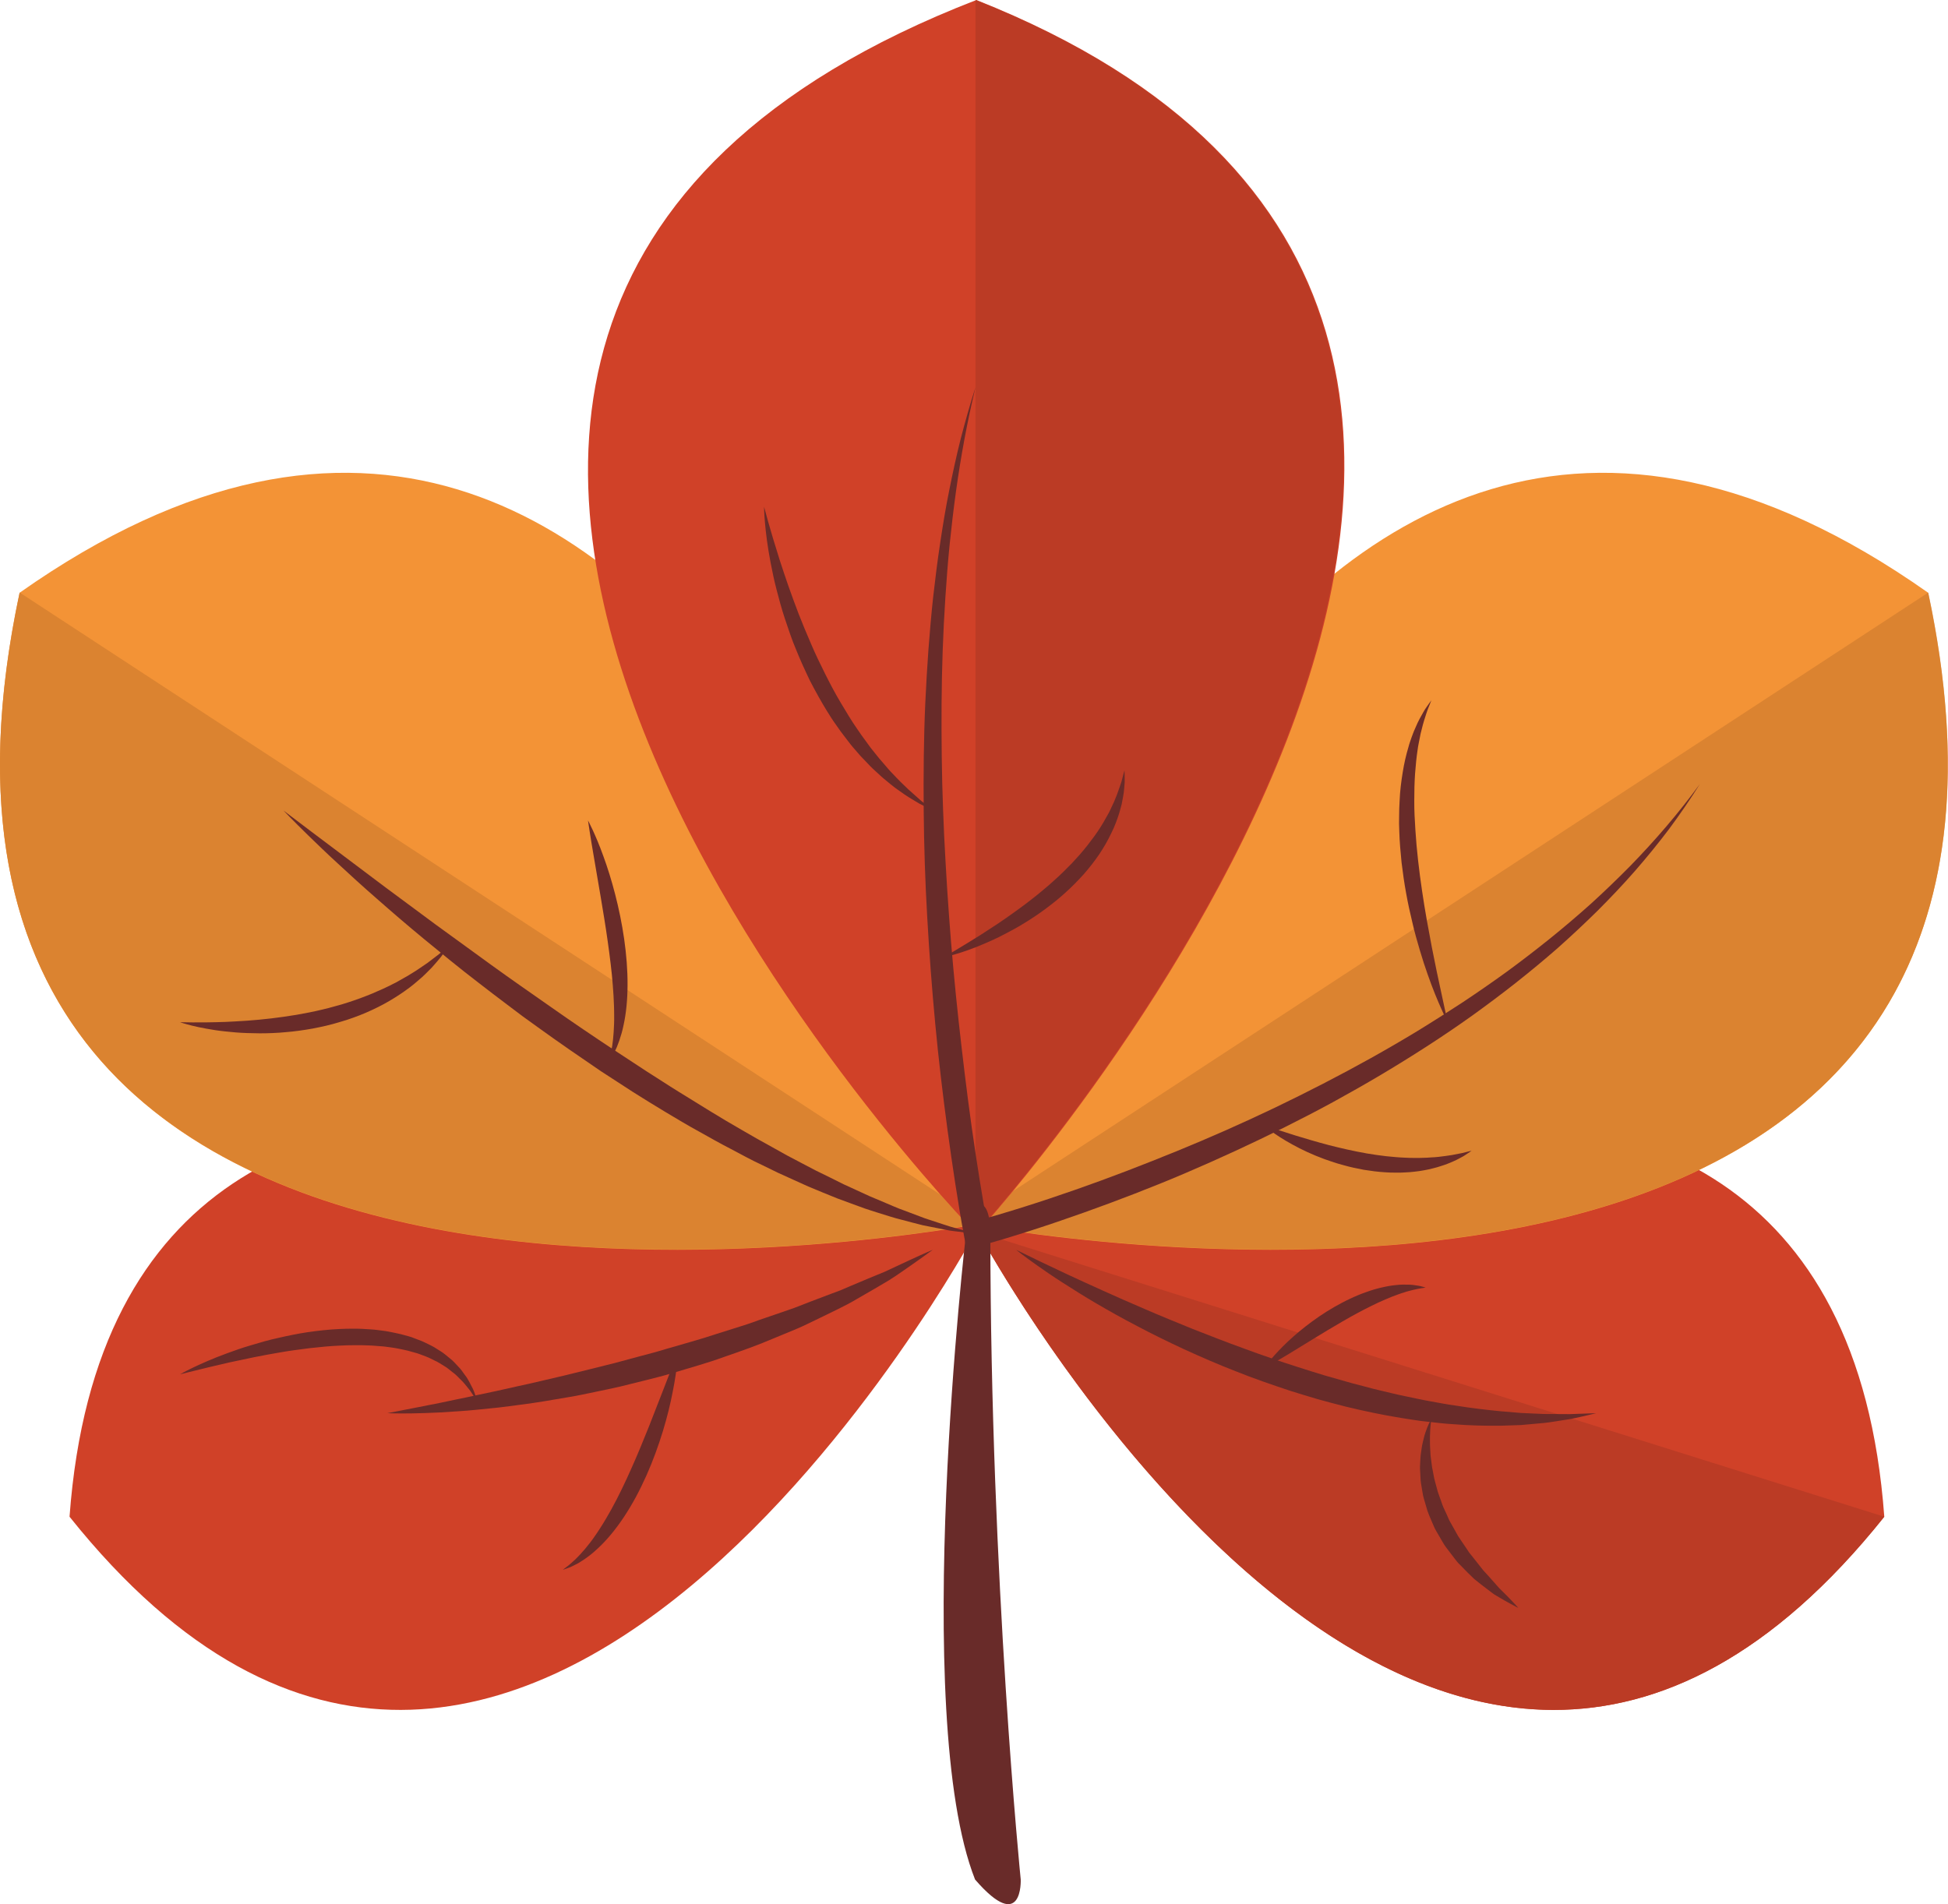 <?xml version="1.0" encoding="UTF-8"?><svg xmlns="http://www.w3.org/2000/svg" height="467.49pt" version="1.1" viewBox="0 0 478.16 467.49" width="478.16pt">
 <g id="surface1">
  <g id="change1_1"><path d="m239.45 302.51s-111.94 208.16-222.38 69.86c12.309-167.8 222.38-69.86 222.38-69.86" fill="#d04128"/></g>
  <g id="change1_2"><path d="m240.16 302.51s111.93 208.16 222.36 69.86c-12.3-167.8-222.36-69.86-222.36-69.86" fill="#d04128"/></g>
  <g id="change2_1"><path d="m381.39 419.8c25.97 0 53.59-12.94 81.13-47.43-27.54 34.49-55.16 47.43-81.13 47.43" fill="#e8e8e7"/></g>
  <g id="change3_1"><path d="m381.39 419.8c-77.51-0.01-140.19-115.35-141.22-117.27-0.01-0.01-0.01-0.02-0.01-0.02l222.36 69.86c-27.54 34.49-55.16 47.43-81.13 47.43" fill="#bb3b25"/></g>
  <g id="change4_1"><path d="m241.4 300.28s-281.29 55.2-236.59-154.75c166.8-117.56 236.59 154.75 236.59 154.75" fill="#f39336"/></g>
  <g id="change4_2"><path d="m236.71 300.28s281.29 55.2 236.59-154.75c-166.79-117.56-236.59 154.75-236.59 154.75" fill="#f39336"/></g>
  <g id="change2_2"><path d="m464.92 243.98c13.01-23.51 17.54-55.41 8.38-98.45-0.01 0-0.03-0.01-0.03-0.02l0.07-0.05c9.18 43.08 4.61 75-8.42 98.52" fill="#e8e8e7"/></g>
  <g id="change5_1"><path d="m312.12 306.76c-32.71 0-60.23-3.98-70.76-5.74 1.53-1.75 4.05-4.66 7.28-8.58l224.63-146.93c0 0.01 0.02 0.02 0.03 0.02 9.16 43.04 4.63 74.94-8.38 98.45-28.59 51.59-97.99 62.78-152.8 62.78" fill="#db8330"/></g>
  <g id="change2_3"><path d="m0.023 185.01c0.195-12 1.727-25.16 4.793-39.55l0.051 0.04c-0.019 0.01-0.031 0.02-0.055 0.03-3.055 14.37-4.59 27.49-4.789 39.48" fill="#e8e8e7"/></g>
  <g id="change5_2"><path d="m166.03 306.76c-71.444 0-167.69-19-166.01-121.75 0.203-11.99 1.738-25.11 4.793-39.48 0.023-0.01 0.035-0.02 0.055-0.03l225.98 147.81c2.45 2.78 4.47 4.99 5.96 6.6-0.06 0.24-0.1 0.37-0.1 0.37s0.19 0.04 0.54 0.1c0.16 0.17 0.31 0.33 0.45 0.49-9.79 1.67-37.97 5.89-71.67 5.89" fill="#db8330"/></g>
  <g id="change5_3"><path d="m237.25 300.38c-0.35-0.06-0.54-0.1-0.54-0.1s0.04-0.13 0.1-0.37c0.05 0.05 0.1 0.11 0.15 0.16l-0.2 0.14s0.13 0.02 0.4 0.07c0.03 0.04 0.06 0.07 0.09 0.1" fill="#db8330"/></g>
  <g id="change6_1"><path d="m237.16 300.28c-0.27-0.05-0.4-0.07-0.4-0.07l0.2-0.14c0.07 0.07 0.13 0.14 0.2 0.21" fill="#c5762f"/></g>
  <g id="change1_3"><path d="m239.66 302.93s-214.49-219.87 0-302.93c203.25 80.621 0 302.93 0 302.93" fill="#d04128"/></g>
  <g id="change2_4"><path d="m239.45 302.93v-0.22c0.03 0.04 0.07 0.07 0.1 0.1-0.07 0.08-0.1 0.12-0.1 0.12m0-302.84v-0.082c0.03 0.016 0.06 0.027 0.1 0.043-0.03 0.008-0.08 0.027-0.1 0.039" fill="#e8e8e7"/></g>
  <g id="change3_2"><path d="m239.55 302.81c-0.03-0.03-0.07-0.06-0.1-0.1v-302.62c0.02-0.016 0.07-0.035 0.1-0.043 200.41 79.598 5.13 297.09 0 302.76" fill="#bb3b25"/></g>
  <g id="change7_1"><path d="m237.16 302.48s-13.79 118.5 2.18 158.96c11.77 13.61 11.21 0 11.21 0s-7.4-73.43-7.46-158.51c-0.01-11.43-5.93-7.71-5.93-0.45" fill="#692b29"/></g>
  <g id="change7_2"><path d="m239.45 95.078c-2.05 8.492-3.61 17.062-4.81 25.682-0.59 4.31-1.1 8.63-1.54 12.95-0.44 4.33-0.76 8.67-1.05 13-0.57 8.67-0.87 17.36-0.93 26.05-0.05 8.69 0.04 17.38 0.37 26.06 0.15 4.34 0.37 8.68 0.62 13.02s0.51 8.67 0.84 13.01c0.62 8.66 1.43 17.32 2.37 25.95 0.96 8.64 1.98 17.27 3.19 25.88 0.61 4.3 1.25 8.59 1.94 12.88 0.68 4.27 1.41 8.58 2.21 12.78l-3.77-2.38c4.16-1.11 8.42-2.39 12.61-3.71 4.2-1.32 8.38-2.73 12.54-4.18 4.16-1.46 8.3-2.97 12.42-4.55 4.13-1.57 8.22-3.22 12.31-4.87 8.16-3.33 16.23-6.9 24.19-10.71 7.95-3.82 15.79-7.85 23.5-12.14 3.85-2.15 7.66-4.36 11.43-6.65 3.76-2.3 7.48-4.68 11.17-7.09 3.67-2.44 7.3-4.95 10.87-7.54 3.55-2.6 7.05-5.3 10.49-8.06 3.43-2.77 6.79-5.62 10.08-8.57 3.27-2.97 6.45-6.04 9.56-9.18 6.17-6.33 11.96-13.05 17.2-20.23-2.37 3.76-4.88 7.43-7.53 11.01-2.68 3.55-5.5 7.01-8.43 10.37-2.94 3.36-6.01 6.59-9.17 9.75-3.17 3.13-6.44 6.18-9.77 9.15-3.36 2.94-6.81 5.79-10.31 8.56-3.51 2.76-7.09 5.44-10.72 8.05-7.27 5.19-14.81 10.01-22.48 14.58-3.85 2.28-7.73 4.48-11.65 6.63-3.92 2.14-7.89 4.18-11.88 6.18-8 3.99-16.11 7.73-24.32 11.24-4.11 1.77-8.25 3.42-12.41 5.04s-8.35 3.17-12.56 4.67-8.43 2.94-12.69 4.31c-4.27 1.37-8.5 2.68-12.91 3.87l-3.18 0.86-0.6-3.24c-0.81-4.37-1.51-8.67-2.18-13.01s-1.29-8.67-1.88-13.01c-1.16-8.68-2.21-17.38-3.02-26.1-0.82-8.72-1.48-17.45-1.97-26.2-0.51-8.74-0.79-17.5-0.87-26.26-0.07-8.76 0-17.52 0.39-26.27 0.21-4.38 0.45-8.75 0.77-13.12 0.34-4.37 0.7-8.74 1.18-13.09 0.5-4.35 1.03-8.7 1.69-13.02 0.65-4.34 1.35-8.66 2.22-12.95 0.86-4.29 1.78-8.57 2.85-12.8 1.1-4.24 2.29-8.446 3.62-12.602" fill="#692b29"/></g>
  <g id="change7_3"><path d="m69.594 199s2.511 1.9 6.906 5.23c4.398 3.31 10.68 8.03 18.215 13.7 3.781 2.8 7.885 5.84 12.215 9.05 4.36 3.16 8.96 6.5 13.71 9.96 4.76 3.45 9.75 6.9 14.8 10.44 5.04 3.55 10.22 7.05 15.44 10.5 2.62 1.72 5.23 3.43 7.83 5.14 2.64 1.65 5.22 3.38 7.84 4.99 5.23 3.23 10.36 6.45 15.44 9.35 1.27 0.73 2.53 1.46 3.77 2.17 1.26 0.7 2.51 1.39 3.73 2.07 1.23 0.69 2.45 1.37 3.65 2.04 1.22 0.64 2.42 1.27 3.61 1.9 1.19 0.62 2.36 1.23 3.51 1.84 1.17 0.57 2.32 1.13 3.45 1.69s2.24 1.12 3.33 1.66c1.1 0.51 2.19 1 3.25 1.49 1.07 0.49 2.11 0.97 3.13 1.44 1.02 0.45 2.04 0.84 3.02 1.27 1.97 0.82 3.81 1.68 5.61 2.3 1.78 0.68 3.45 1.31 4.99 1.88 1.57 0.52 3.01 0.99 4.31 1.42s2.47 0.81 3.51 1.07c1.03 0.28 1.9 0.52 2.61 0.71 1.43 0.4 2.19 0.62 2.19 0.62s-0.78-0.1-2.25-0.27c-0.74-0.09-1.64-0.21-2.71-0.34-0.53-0.07-1.11-0.12-1.72-0.23-0.6-0.12-1.25-0.25-1.92-0.38-1.36-0.27-2.87-0.57-4.51-0.89-1.62-0.39-3.36-0.87-5.24-1.36-1.88-0.45-3.82-1.12-5.9-1.75-1.03-0.33-2.1-0.66-3.18-1.03-1.07-0.39-2.16-0.79-3.28-1.2-1.11-0.41-2.25-0.83-3.42-1.26-1.14-0.46-2.31-0.93-3.5-1.42s-2.39-0.99-3.62-1.5c-1.2-0.54-2.43-1.09-3.67-1.66-1.24-0.56-2.49-1.13-3.77-1.71-1.26-0.61-2.53-1.23-3.81-1.86-2.6-1.21-5.16-2.6-7.78-4-2.65-1.36-5.27-2.85-7.93-4.34-2.69-1.46-5.33-3.07-8.01-4.66s-5.33-3.27-8-4.93c-2.64-1.72-5.3-3.44-7.95-5.16-5.23-3.55-10.43-7.14-15.47-10.78-1.26-0.91-2.52-1.81-3.77-2.72-1.22-0.92-2.45-1.84-3.66-2.76-2.45-1.83-4.82-3.67-7.16-5.47-4.7-3.6-9.12-7.24-13.31-10.68-4.179-3.45-8.061-6.79-11.608-9.92-3.574-3.1-6.762-6.04-9.586-8.65-2.828-2.59-5.235-4.93-7.215-6.85-1.984-1.92-3.5-3.47-4.539-4.52-1.027-1.06-1.578-1.63-1.578-1.63" fill="#692b29"/></g>
  <g id="change7_4"><path d="m95.07 346.95s2.172-0.42 5.97-1.16c1.89-0.37 4.18-0.83 6.82-1.34 1.31-0.28 2.71-0.57 4.18-0.88 1.47-0.3 3.02-0.61 4.62-0.97 1.61-0.34 3.29-0.7 5.03-1.06 1.73-0.39 3.52-0.79 5.36-1.2 3.68-0.77 7.53-1.74 11.53-2.65 3.99-0.95 8.09-2.02 12.26-3.04 2.08-0.56 4.17-1.13 6.27-1.69 2.1-0.55 4.22-1.1 6.3-1.75 4.19-1.23 8.41-2.36 12.48-3.72 2.04-0.66 4.07-1.3 6.09-1.92 2.02-0.6 3.94-1.38 5.89-2.02 1.93-0.66 3.83-1.32 5.7-1.96 1.88-0.61 3.63-1.39 5.39-2.04 1.76-0.66 3.47-1.31 5.12-1.94 0.83-0.31 1.65-0.59 2.44-0.92 0.78-0.34 1.55-0.67 2.3-0.99 3.02-1.29 5.81-2.43 8.29-3.45 2.43-1.13 4.55-2.11 6.29-2.93s3.14-1.42 4.09-1.85c0.95-0.41 1.46-0.63 1.46-0.63s-0.44 0.32-1.28 0.93c-0.85 0.6-2.06 1.51-3.66 2.61-1.6 1.09-3.51 2.5-5.8 3.94-2.32 1.38-4.95 2.93-7.85 4.58-2.87 1.73-6.16 3.19-9.59 4.9-0.86 0.41-1.73 0.83-2.62 1.26-0.88 0.42-1.77 0.85-2.7 1.23-1.86 0.76-3.75 1.55-5.68 2.35-3.83 1.65-7.89 3.07-12.03 4.5-4.12 1.51-8.4 2.67-12.65 3.96-2.13 0.65-4.29 1.18-6.43 1.72-2.15 0.54-4.28 1.07-6.41 1.59-2.13 0.5-4.25 0.92-6.34 1.36-2.11 0.42-4.16 0.9-6.22 1.22-4.1 0.71-8.05 1.4-11.84 1.87-1.89 0.24-3.72 0.51-5.5 0.71-1.78 0.18-3.5 0.35-5.16 0.52-3.3 0.35-6.35 0.48-9.04 0.67-2.7 0.13-5.05 0.22-6.99 0.24-1.933 0.05-3.457 0.01-4.496 0-1.039-0.02-1.594-0.05-1.594-0.05" fill="#692b29"/></g>
  <g id="change7_5"><path d="m249.42 306.84s2.12 1.03 5.84 2.84c1.86 0.88 4.12 1.95 6.71 3.18 2.6 1.22 5.55 2.55 8.75 4 3.21 1.44 6.68 3 10.39 4.57 3.69 1.6 7.62 3.2 11.67 4.85 4.08 1.6 8.29 3.25 12.61 4.81 1.07 0.39 2.16 0.79 3.24 1.18 1.09 0.38 2.19 0.76 3.28 1.14 2.18 0.79 4.41 1.47 6.62 2.2s4.44 1.39 6.65 2.08c2.23 0.63 4.45 1.27 6.65 1.89 1.1 0.29 2.21 0.58 3.3 0.86 1.1 0.3 2.18 0.6 3.28 0.84 2.18 0.5 4.32 1.07 6.46 1.49 2.13 0.44 4.22 0.91 6.28 1.27 2.06 0.37 4.08 0.77 6.05 1.03 3.95 0.64 7.7 1.07 11.18 1.41 1.74 0.15 3.41 0.29 5 0.42 1.59 0.07 3.1 0.14 4.52 0.2 1.43 0.09 2.76 0.05 3.99 0.06 1.24 0.01 2.38 0.02 3.41 0.02 4.13-0.14 6.48-0.23 6.48-0.23s-0.57 0.14-1.65 0.4c-1.08 0.23-2.67 0.66-4.71 1.04-1.03 0.16-2.16 0.34-3.4 0.54-1.24 0.21-2.59 0.4-4.03 0.51-1.45 0.13-2.99 0.27-4.61 0.42-1.64 0.05-3.35 0.11-5.14 0.17-3.58 0.03-7.47-0.04-11.56-0.38-2.06-0.1-4.15-0.38-6.29-0.61-2.15-0.2-4.32-0.6-6.53-0.93-4.43-0.72-8.96-1.66-13.52-2.77-2.28-0.57-4.57-1.19-6.86-1.82-2.27-0.69-4.57-1.34-6.83-2.08-4.52-1.5-9.03-3.05-13.37-4.8-4.37-1.69-8.58-3.54-12.64-5.39-4.03-1.87-7.9-3.77-11.5-5.68-3.62-1.88-6.98-3.78-10.05-5.57-3.06-1.8-5.82-3.53-8.25-5.1-2.43-1.54-4.49-2.99-6.2-4.18-3.38-2.38-5.22-3.88-5.22-3.88" fill="#692b29"/></g>
  <g id="change7_6"><path d="m187.55 124.42s0.36 1.33 1 3.66c0.66 2.32 1.63 5.61 2.87 9.52 0.64 1.95 1.33 4.05 2.1 6.26 0.76 2.22 1.65 4.52 2.54 6.91 0.92 2.37 1.94 4.8 3 7.25 1.04 2.45 2.21 4.89 3.42 7.3 1.21 2.42 2.46 4.81 3.82 7.09 1.37 2.27 2.68 4.53 4.14 6.6 0.35 0.52 0.7 1.03 1.06 1.54 0.36 0.5 0.73 1 1.09 1.49s0.71 0.98 1.06 1.46c0.37 0.46 0.73 0.92 1.1 1.38 0.36 0.45 0.71 0.89 1.07 1.33 0.36 0.43 0.73 0.85 1.09 1.26 0.71 0.83 1.38 1.65 2.1 2.37 0.7 0.72 1.36 1.45 2.02 2.1 0.67 0.64 1.3 1.26 1.9 1.83 1.21 1.13 2.33 2.05 3.22 2.87 1.89 1.47 2.96 2.36 2.96 2.36s-1.25-0.58-3.42-1.69c-1.03-0.64-2.34-1.35-3.74-2.31-0.69-0.5-1.43-1.02-2.22-1.57-0.77-0.56-1.52-1.23-2.34-1.89-0.83-0.66-1.62-1.41-2.45-2.18-0.85-0.75-1.67-1.6-2.49-2.48-0.41-0.44-0.84-0.88-1.27-1.33-0.4-0.46-0.81-0.94-1.23-1.42-0.85-0.94-1.64-1.97-2.43-3.02-0.82-1.03-1.59-2.12-2.36-3.23-0.8-1.1-1.52-2.27-2.25-3.44-1.44-2.35-2.79-4.8-4.08-7.29-1.21-2.52-2.38-5.06-3.4-7.61-1.08-2.53-1.91-5.1-2.75-7.58-0.82-2.48-1.48-4.91-2.07-7.22-0.61-2.31-1.05-4.53-1.45-6.57-0.79-4.08-1.19-7.53-1.4-9.95-0.21-2.41-0.21-3.8-0.21-3.8" fill="#692b29"/></g>
  <g id="change7_7"><path d="m231.63 235.01s0.91-0.53 2.5-1.46c0.79-0.48 1.74-1.05 2.83-1.71s2.3-1.42 3.63-2.24c1.3-0.85 2.71-1.77 4.21-2.74 1.48-0.98 3-2.07 4.57-3.19 0.77-0.57 1.56-1.15 2.36-1.73 0.78-0.61 1.57-1.22 2.37-1.84 0.78-0.64 1.57-1.26 2.34-1.93 0.78-0.64 1.55-1.31 2.3-2.01 1.53-1.34 2.95-2.78 4.35-4.2 0.67-0.74 1.34-1.47 1.99-2.19 0.62-0.75 1.27-1.47 1.84-2.22 1.16-1.49 2.26-2.96 3.18-4.43 0.45-0.74 0.92-1.45 1.29-2.18 0.38-0.72 0.83-1.39 1.13-2.09 0.32-0.69 0.63-1.36 0.93-1.99 0.26-0.65 0.51-1.27 0.75-1.84 0.45-1.17 0.75-2.23 1.07-3.09 0.45-1.76 0.75-2.79 0.75-2.79s0.01 0.26 0.03 0.75c0 0.5 0.04 1.23 0.02 2.17-0.1 0.92-0.12 2.07-0.36 3.36-0.12 0.65-0.25 1.33-0.39 2.06-0.17 0.71-0.41 1.45-0.62 2.23-0.49 1.55-1.1 3.22-1.94 4.88-0.8 1.69-1.78 3.41-2.91 5.1-1.14 1.69-2.44 3.35-3.84 4.95-1.42 1.58-2.94 3.12-4.54 4.56-1.59 1.45-3.28 2.78-4.97 4.04-1.7 1.25-3.43 2.4-5.14 3.44-1.7 1.05-3.4 1.97-5.03 2.8-1.62 0.85-3.19 1.56-4.65 2.18-2.93 1.27-5.45 2.11-7.23 2.63-1.77 0.52-2.82 0.72-2.82 0.72" fill="#692b29"/></g>
  <g id="change7_8"><path d="m44.191 250.96s1.121 0.02 3.086 0.05c1.953 0.01 4.739 0 8.055-0.12 1.656-0.07 3.445-0.18 5.332-0.3 1.887-0.13 3.867-0.33 5.906-0.56s4.133-0.55 6.25-0.89c2.114-0.37 4.25-0.78 6.36-1.3 1.05-0.26 2.113-0.5 3.144-0.82l1.555-0.43c0.512-0.16 1.023-0.32 1.531-0.48 2.031-0.65 3.996-1.38 5.875-2.15 1.871-0.78 3.664-1.6 5.324-2.46 0.848-0.39 1.602-0.9 2.387-1.31 0.785-0.4 1.494-0.87 2.194-1.3 1.42-0.84 2.61-1.75 3.75-2.49 1.07-0.82 2.01-1.54 2.78-2.12 1.48-1.26 2.38-1.96 2.38-1.96s-0.62 0.93-1.8 2.53c-0.62 0.77-1.4 1.69-2.33 2.72-0.99 0.97-2.05 2.14-3.39 3.21-1.28 1.14-2.779 2.26-4.42 3.35-1.644 1.09-3.433 2.16-5.367 3.12-1.93 0.96-3.973 1.86-6.109 2.61-1.063 0.38-2.141 0.75-3.243 1.05-1.089 0.35-2.203 0.62-3.316 0.9-1.109 0.28-2.238 0.47-3.355 0.71-1.122 0.2-2.243 0.38-3.356 0.53-1.113 0.14-2.219 0.29-3.316 0.36-1.094 0.11-2.18 0.18-3.246 0.22-2.129 0.1-4.192 0.07-6.141 0-1.945-0.06-3.781-0.22-5.469-0.41-1.687-0.17-3.226-0.42-4.582-0.67-1.355-0.23-2.523-0.51-3.484-0.73-1.918-0.47-2.985-0.86-2.985-0.86" fill="#692b29"/></g>
  <g id="change7_9"><path d="m144.33 201.43s0.46 0.84 1.16 2.36c0.7 1.51 1.65 3.71 2.61 6.4 1.98 5.37 4.02 12.75 5.11 20.35 0.54 3.79 0.85 7.64 0.83 11.26-0.01 3.62-0.35 7.02-0.98 9.88-0.28 1.43-0.68 2.71-1.06 3.84-0.21 0.55-0.39 1.07-0.59 1.55-0.2 0.47-0.42 0.88-0.6 1.27-0.34 0.77-0.76 1.31-0.98 1.7-0.24 0.37-0.37 0.57-0.37 0.57s0.06-0.23 0.16-0.67 0.29-1.05 0.42-1.87c0.07-0.41 0.17-0.84 0.24-1.33 0.05-0.49 0.13-1.02 0.2-1.58 0.11-1.12 0.21-2.39 0.25-3.77 0.04-0.69 0.02-1.42 0.02-2.16 0.01-0.75-0.02-1.52-0.04-2.31-0.04-1.58-0.16-3.26-0.29-4.99-0.08-0.86-0.15-1.74-0.23-2.63-0.1-0.89-0.2-1.78-0.3-2.69-0.23-1.81-0.44-3.66-0.72-5.5-0.25-1.84-0.54-3.68-0.83-5.5-0.3-1.81-0.59-3.6-0.88-5.33-0.59-3.47-1.14-6.71-1.62-9.49-0.49-2.79-0.86-5.13-1.12-6.77s-0.39-2.59-0.39-2.59" fill="#692b29"/></g>
  <g id="change7_10"><path d="m166.44 331.9s-0.03 0.99-0.21 2.7c-0.18 1.7-0.51 4.14-1.09 7.02-1.09 5.77-3.23 13.35-6.44 20.57-0.81 1.8-1.67 3.58-2.59 5.3-0.93 1.72-1.92 3.37-2.95 4.93-2.06 3.11-4.32 5.83-6.55 7.85-1.09 1.04-2.2 1.88-3.2 2.57-0.52 0.33-0.99 0.65-1.44 0.92-0.47 0.24-0.91 0.46-1.29 0.66-0.76 0.42-1.45 0.58-1.87 0.76-0.43 0.15-0.67 0.23-0.67 0.23s0.2-0.15 0.56-0.44 0.91-0.65 1.53-1.23c0.31-0.28 0.65-0.59 1.03-0.93 0.34-0.37 0.73-0.75 1.13-1.16 0.79-0.85 1.63-1.84 2.49-2.96 0.44-0.55 0.85-1.17 1.29-1.79 0.44-0.61 0.86-1.29 1.3-1.97 0.88-1.36 1.73-2.84 2.6-4.39 0.41-0.78 0.84-1.57 1.27-2.38l1.24-2.48c0.81-1.69 1.63-3.4 2.39-5.15 0.79-1.73 1.52-3.49 2.25-5.23 0.71-1.75 1.41-3.46 2.09-5.13 1.31-3.37 2.54-6.51 3.59-9.2 1.05-2.72 1.93-4.98 2.54-6.56 0.64-1.6 1-2.51 1-2.51" fill="#692b29"/></g>
  <g id="change7_11"><path d="m44.191 337.41s1.098-0.64 3.098-1.61c2.004-0.96 4.902-2.26 8.481-3.57 1.792-0.66 3.742-1.35 5.843-1.96 2.094-0.63 4.317-1.29 6.657-1.79 2.335-0.54 4.765-1.04 7.265-1.42 2.5-0.36 5.059-0.65 7.641-0.77 1.293-0.07 2.582-0.1 3.875-0.08 1.293-0.02 2.582 0.08 3.859 0.16 1.281 0.06 2.547 0.28 3.797 0.43 1.242 0.24 2.473 0.45 3.668 0.75 1.187 0.35 2.385 0.57 3.485 1.06 0.56 0.21 1.11 0.42 1.65 0.63 0.54 0.22 1.05 0.5 1.57 0.74 0.51 0.26 1.02 0.48 1.49 0.77 0.48 0.29 0.94 0.59 1.39 0.87 0.93 0.54 1.7 1.26 2.47 1.87 0.8 0.6 1.41 1.34 2.03 1.99 0.65 0.63 1.12 1.34 1.58 1.99 1 1.24 1.51 2.56 2.05 3.53 0.47 1.02 0.69 1.89 0.9 2.44 0.19 0.57 0.29 0.86 0.29 0.86s-0.17-0.26-0.5-0.76c-0.33-0.49-0.76-1.25-1.39-2.13-0.71-0.83-1.44-1.93-2.55-2.93-0.52-0.53-1.05-1.1-1.74-1.58-0.67-0.49-1.28-1.1-2.08-1.54-0.78-0.46-1.53-1-2.43-1.38-0.45-0.2-0.88-0.43-1.32-0.65-0.45-0.21-0.94-0.37-1.42-0.56-0.48-0.17-0.96-0.38-1.46-0.53-0.51-0.14-1.03-0.29-1.55-0.43-1.024-0.32-2.129-0.5-3.227-0.74-1.105-0.22-2.258-0.34-3.406-0.5-0.586-0.04-1.172-0.09-1.762-0.13-0.59-0.05-1.179-0.11-1.781-0.12-1.195-0.04-2.398-0.09-3.621-0.06-1.215-0.01-2.438 0.04-3.664 0.1-2.449 0.1-4.902 0.36-7.317 0.62-2.41 0.32-4.796 0.6-7.089 1.01-2.293 0.4-4.516 0.79-6.618 1.22-2.101 0.44-4.089 0.86-5.921 1.25-3.664 0.84-6.723 1.57-8.868 2.11-2.148 0.54-3.375 0.84-3.375 0.84" fill="#692b29"/></g>
  <g id="change7_12"><path d="m355.36 250.96s-0.61-1.12-1.52-3.17c-0.92-2.04-2.16-4.99-3.42-8.61-0.64-1.81-1.29-3.79-1.91-5.9s-1.27-4.34-1.8-6.68c-0.56-2.34-1.11-4.76-1.55-7.26-0.46-2.48-0.82-5.04-1.13-7.59-0.26-2.56-0.49-5.14-0.56-7.68-0.02-0.63-0.04-1.27-0.06-1.9 0-0.63 0.01-1.26 0.02-1.88 0-1.25 0.05-2.49 0.12-3.7 0.1-2.43 0.4-4.77 0.76-6.97 0.35-2.21 0.83-4.26 1.39-6.14 0.24-0.94 0.57-1.82 0.86-2.66 0.16-0.41 0.31-0.82 0.46-1.21 0.16-0.38 0.33-0.76 0.49-1.12 0.6-1.46 1.3-2.65 1.85-3.63 0.54-0.99 1.12-1.68 1.44-2.18 0.35-0.49 0.54-0.75 0.54-0.75s-0.11 0.3-0.33 0.86c-0.21 0.57-0.57 1.35-0.91 2.41-0.34 1.05-0.76 2.31-1.11 3.8-0.1 0.37-0.19 0.75-0.29 1.14-0.08 0.4-0.16 0.81-0.24 1.22-0.15 0.84-0.37 1.71-0.48 2.64-0.28 1.84-0.48 3.85-0.64 5.98-0.14 2.13-0.2 4.38-0.19 6.71-0.02 2.33 0.13 4.74 0.28 7.19 0.15 2.44 0.38 4.93 0.66 7.41 0.28 2.49 0.61 4.97 0.97 7.41 0.38 2.44 0.73 4.85 1.16 7.16 0.42 2.32 0.84 4.57 1.24 6.69 0.43 2.13 0.84 4.14 1.21 6 0.8 3.72 1.47 6.82 1.93 8.99 0.49 2.18 0.76 3.42 0.76 3.42" fill="#692b29"/></g>
  <g id="change7_13"><path d="m310.18 276.26s0.8 0.26 2.2 0.73c1.39 0.44 3.36 1.08 5.74 1.83 2.37 0.72 5.12 1.54 8.08 2.32 2.96 0.76 6.12 1.48 9.3 2.04 1.59 0.27 3.18 0.5 4.75 0.68 1.57 0.16 3.12 0.31 4.62 0.36 0.75 0.05 1.49 0.06 2.22 0.06 0.72 0.02 1.43 0.01 2.12-0.02 0.69-0.01 1.36-0.04 2.01-0.1 0.65-0.04 1.29-0.06 1.89-0.14 1.21-0.13 2.32-0.3 3.3-0.45 0.99-0.2 1.86-0.37 2.57-0.5 1.4-0.37 2.24-0.55 2.24-0.55s-0.68 0.5-1.94 1.3c-0.66 0.34-1.44 0.82-2.4 1.24-0.48 0.21-0.99 0.42-1.54 0.65-0.54 0.23-1.14 0.39-1.75 0.6-0.61 0.22-1.27 0.38-1.94 0.55-0.68 0.19-1.38 0.33-2.12 0.46-0.73 0.14-1.48 0.25-2.26 0.33-0.78 0.11-1.57 0.15-2.38 0.19-0.81 0.07-1.63 0.06-2.47 0.05-0.83 0.02-1.67-0.04-2.52-0.09-1.7-0.1-3.4-0.33-5.1-0.6-1.69-0.32-3.37-0.66-4.98-1.13-1.63-0.42-3.2-0.95-4.7-1.49-3-1.1-5.69-2.37-7.92-3.61-2.23-1.21-3.99-2.4-5.19-3.26-1.2-0.87-1.83-1.45-1.83-1.45" fill="#692b29"/></g>
  <g id="change7_14"><path d="m351.34 348.38s-0.03 0.21-0.08 0.62c-0.07 0.39-0.1 0.99-0.17 1.73-0.04 0.37-0.04 0.79-0.06 1.23-0.01 0.44-0.05 0.92-0.03 1.43 0.01 0.52-0.01 1.06 0.02 1.63 0.05 0.57 0.07 1.17 0.1 1.79 0 0.62 0.14 1.26 0.21 1.92 0.1 0.66 0.13 1.35 0.3 2.04 0.13 0.69 0.26 1.4 0.4 2.12 0.16 0.72 0.38 1.44 0.58 2.18 0.32 1.49 0.99 2.93 1.47 4.45 0.28 0.75 0.67 1.46 0.99 2.2 0.35 0.73 0.6 1.51 1.04 2.19 0.41 0.71 0.8 1.42 1.2 2.13l0.59 1.07c0.21 0.34 0.46 0.66 0.67 1 0.47 0.66 0.91 1.33 1.35 1.99 0.22 0.33 0.44 0.66 0.65 0.99 0.23 0.32 0.49 0.61 0.73 0.91 0.97 1.23 1.9 2.41 2.78 3.53 0.98 1.04 1.88 2.06 2.72 3.02 0.42 0.47 0.83 0.93 1.21 1.36 0.41 0.41 0.8 0.8 1.17 1.16 0.74 0.72 1.37 1.38 1.89 1.93 1.04 1.09 1.62 1.75 1.62 1.75s-0.78-0.37-2.1-1.1c-0.67-0.37-1.48-0.81-2.39-1.36-0.46-0.27-0.95-0.56-1.46-0.87-0.49-0.34-0.97-0.73-1.5-1.13-1.04-0.79-2.18-1.65-3.35-2.61-1.1-1.03-2.22-2.17-3.37-3.36-0.29-0.3-0.61-0.58-0.87-0.91-0.26-0.34-0.51-0.68-0.78-1.01-0.53-0.68-1.05-1.37-1.58-2.07-0.25-0.35-0.54-0.69-0.77-1.06l-0.68-1.15c-0.45-0.77-0.9-1.55-1.35-2.32-0.46-0.76-0.74-1.63-1.12-2.44-0.35-0.82-0.72-1.63-1-2.47-0.26-0.85-0.5-1.69-0.74-2.53-0.11-0.41-0.25-0.82-0.33-1.24-0.07-0.42-0.14-0.84-0.22-1.26-0.12-0.83-0.3-1.64-0.37-2.44-0.05-0.81-0.09-1.6-0.13-2.37-0.06-0.76 0-1.51 0.03-2.23 0.06-0.72 0.06-1.41 0.18-2.07 0.1-0.66 0.17-1.3 0.28-1.89s0.27-1.15 0.39-1.67c0.22-1.05 0.59-1.92 0.84-2.64 0.57-1.44 1.04-2.17 1.04-2.17" fill="#692b29"/></g>
  <g id="change7_15"><path d="m310.18 336.02s0.41-0.61 1.2-1.59c0.8-0.99 1.99-2.35 3.52-3.88 3.05-3.07 7.55-6.75 12.59-9.66 1.27-0.71 2.55-1.41 3.86-2.02 1.3-0.62 2.61-1.17 3.92-1.62 1.29-0.48 2.58-0.86 3.81-1.14 1.24-0.3 2.43-0.5 3.54-0.61 1.1-0.13 2.13-0.14 3.03-0.11 0.9 0.01 1.69 0.13 2.32 0.24 0.64 0.07 1.13 0.27 1.46 0.33 0.32 0.1 0.5 0.15 0.5 0.15s-0.18 0.03-0.52 0.09-0.82 0.1-1.43 0.24c-0.61 0.12-1.34 0.29-2.16 0.51-0.41 0.09-0.84 0.24-1.28 0.39-0.45 0.14-0.93 0.28-1.41 0.47-0.97 0.33-2.01 0.75-3.09 1.22-1.09 0.46-2.22 0.98-3.37 1.56-2.31 1.13-4.74 2.44-7.14 3.84-4.8 2.77-9.53 5.76-13.17 7.97-1.82 1.1-3.36 2.01-4.45 2.64-1.09 0.64-1.73 0.98-1.73 0.98" fill="#692b29"/></g>
 </g>
</svg>